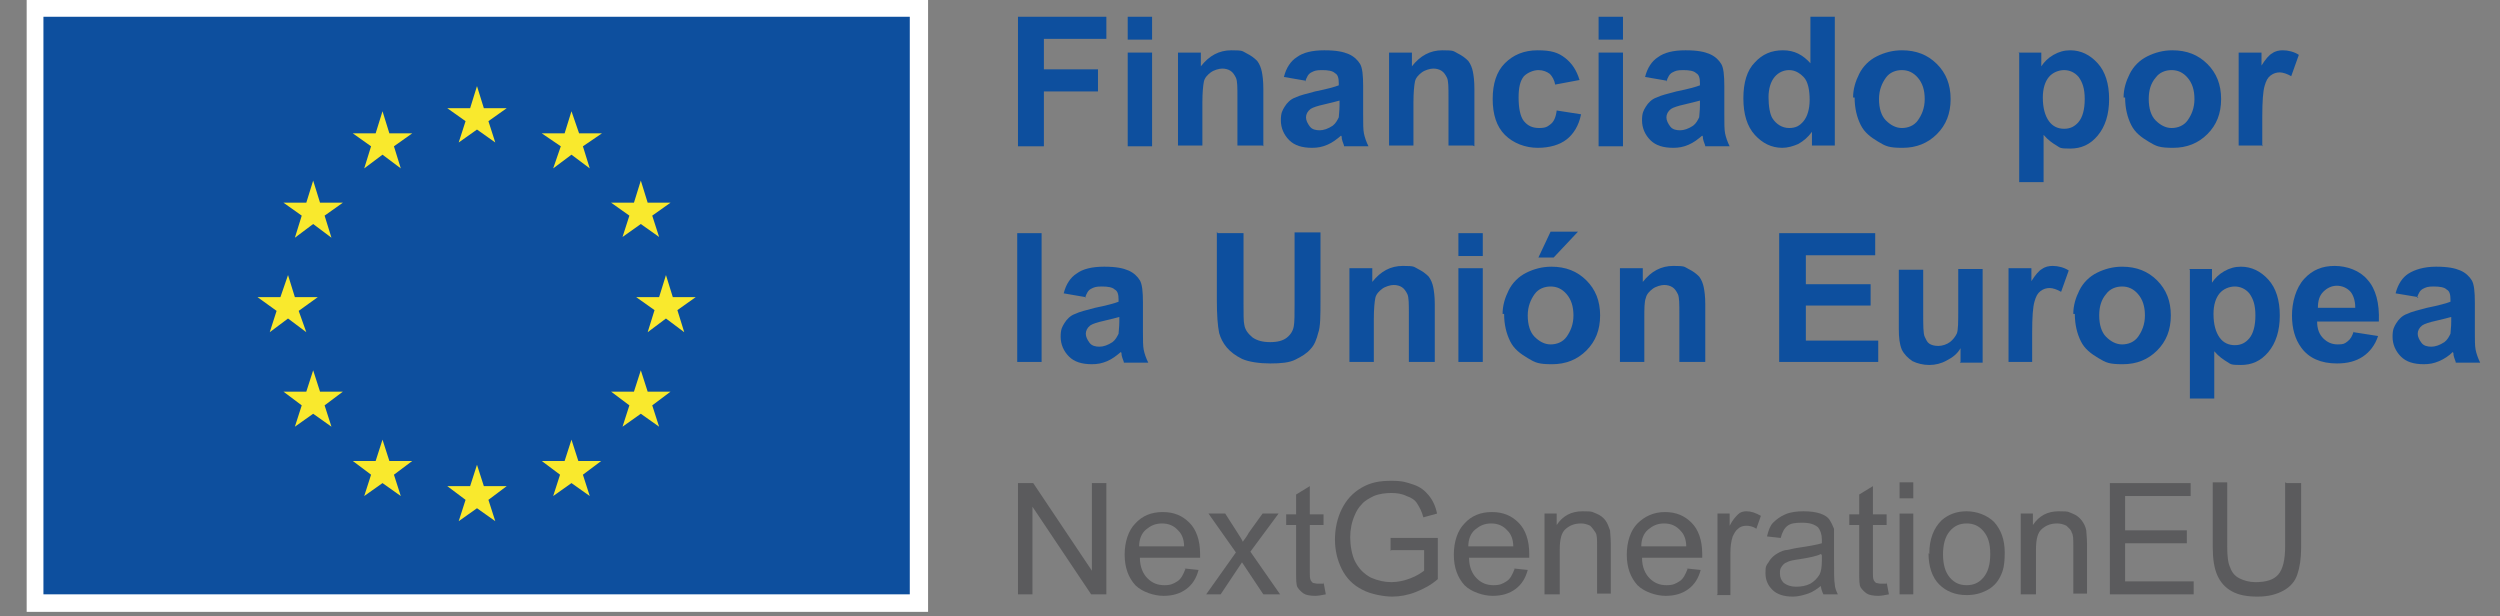 <?xml version="1.0" encoding="UTF-8"?> <svg xmlns="http://www.w3.org/2000/svg" id="Capa_1" version="1.1" viewBox="0 0 328.1 80.9"><rect x="0" y="0" width="328.1" height="80.9" fill="#808080" stroke="none"/><!-- Generator: Adobe Illustrator 29.7.1, SVG Export Plug-In . SVG Version: 2.1.1 Build 8) --><defs><style> .st0 { fill: #5b5b5d; } .st1 { fill: #0d4f9e; } .st2 { fill: #fff; } .st3 { fill: #f9e92d; } </style></defs><rect class="st2" x="3.5" width="118.3" height="80.3"></rect><rect class="st1" x="5.7" y="2.2" width="113.7" height="75.8"></rect><polyline class="st3" points="60.2 18.7 62.6 17 65 18.7 64.1 15.9 66.5 14.2 63.5 14.2 62.6 11.3 61.7 14.2 58.7 14.2 61.1 15.9 60.2 18.7"></polyline><polyline class="st3" points="47.8 22.1 50.2 20.3 52.6 22.1 51.7 19.2 54.1 17.5 51.1 17.5 50.2 14.6 49.3 17.5 46.3 17.5 48.7 19.2 47.8 22.1"></polyline><polyline class="st3" points="41.1 23.7 40.2 26.6 37.2 26.6 39.6 28.3 38.7 31.2 41.1 29.4 43.5 31.2 42.6 28.3 45 26.6 42 26.6 41.1 23.7"></polyline><polyline class="st3" points="37.8 41.8 40.2 43.6 39.2 40.8 41.7 39 38.7 39 37.8 36.1 36.8 39 33.8 39 36.3 40.8 35.4 43.6 37.8 41.8"></polyline><polyline class="st3" points="42 51.4 41.1 48.6 40.2 51.4 37.2 51.4 39.6 53.2 38.7 56 41.1 54.3 43.5 56 42.6 53.2 45 51.4 42 51.4"></polyline><polyline class="st3" points="51.1 60.5 50.2 57.7 49.3 60.5 46.3 60.5 48.7 62.3 47.8 65.1 50.2 63.4 52.6 65.1 51.7 62.3 54.1 60.5 51.1 60.5"></polyline><polyline class="st3" points="63.5 63.8 62.6 61 61.7 63.8 58.7 63.8 61.1 65.6 60.2 68.4 62.6 66.7 65 68.4 64.1 65.6 66.5 63.8 63.5 63.8"></polyline><polyline class="st3" points="75.9 60.5 75 57.7 74.1 60.5 71.1 60.5 73.5 62.3 72.6 65.1 75 63.4 77.4 65.1 76.5 62.3 78.9 60.5 75.9 60.5"></polyline><polyline class="st3" points="85 51.4 84.1 48.6 83.2 51.4 80.2 51.4 82.6 53.2 81.7 56 84.1 54.3 86.5 56 85.6 53.2 88 51.4 85 51.4"></polyline><polyline class="st3" points="91.3 39 88.3 39 87.4 36.1 86.5 39 83.5 39 85.9 40.7 85 43.6 87.4 41.8 89.8 43.6 88.9 40.7 91.3 39"></polyline><polyline class="st3" points="81.7 31.1 84.1 29.4 86.5 31.1 85.6 28.3 88 26.6 85 26.6 84.1 23.7 83.2 26.6 80.2 26.6 82.6 28.3 81.7 31.1"></polyline><polyline class="st3" points="75 14.6 74.1 17.5 71.1 17.5 73.6 19.2 72.6 22.1 75 20.3 77.4 22.1 76.5 19.2 79 17.5 76 17.5 75 14.6"></polyline><g><path class="st1" d="M133.6,19.1V2.2h11.6v2.9h-8.2v4h7.1v2.9h-7.1v7.2h-3.4Z"></path><path class="st1" d="M148,5.2v-3h3.2v3h-3.2ZM148,19.1V6.9h3.2v12.3h-3.2Z"></path><path class="st1" d="M165.7,19.1h-3.3v-6.3c0-1.3,0-2.2-.2-2.6s-.4-.7-.7-.9c-.3-.2-.7-.3-1.1-.3s-1.1.2-1.5.5c-.4.3-.8.7-.9,1.2s-.2,1.4-.2,2.8v5.6h-3.2V6.9h3v1.8c1.1-1.4,2.4-2.1,4-2.1s1.4.1,2,.4c.6.3,1,.6,1.4,1,.3.4.5.9.6,1.4s.2,1.2.2,2.2v7.6h0Z"></path><path class="st1" d="M171.4,10.6l-2.9-.5c.3-1.2.9-2.1,1.7-2.6.8-.6,2-.9,3.6-.9s2.5.2,3.2.5c.7.3,1.2.8,1.5,1.3s.4,1.5.4,2.9v3.8c0,1.1,0,1.9.1,2.4.1.5.3,1.1.6,1.7h-3.2c0-.2-.2-.5-.3-1,0-.2,0-.3-.1-.4-.6.5-1.1.9-1.8,1.2s-1.3.4-2,.4c-1.3,0-2.3-.3-3-1-.7-.7-1.1-1.6-1.1-2.6s.2-1.3.5-1.8.8-1,1.4-1.2c.6-.3,1.5-.5,2.6-.8,1.5-.3,2.6-.6,3.1-.8v-.3c0-.6-.1-1.1-.5-1.3-.3-.3-.9-.4-1.7-.4s-1,.1-1.4.3-.6.6-.8,1.2h0ZM175.8,13.2c-.4.1-1.1.3-2,.5-.9.2-1.5.4-1.8.6-.4.3-.6.7-.6,1.1s.2.8.5,1.2.8.5,1.3.5,1.1-.2,1.7-.6c.4-.3.6-.7.8-1.1,0-.3.1-.8.1-1.6v-.7h0Z"></path><path class="st1" d="M193.3,19.1h-3.2v-6.3c0-1.3,0-2.2-.2-2.6s-.4-.7-.7-.9c-.3-.2-.7-.3-1.1-.3s-1.1.2-1.5.5c-.4.3-.8.7-.9,1.2s-.2,1.4-.2,2.8v5.6h-3.2V6.9h3v1.8c1.1-1.4,2.4-2.1,4-2.1s1.4.1,2,.4c.6.3,1,.6,1.4,1,.3.4.5.9.6,1.4s.2,1.2.2,2.2v7.6h0Z"></path><path class="st1" d="M207.3,10.5l-3.2.6c-.1-.6-.4-1.1-.7-1.4-.4-.3-.9-.5-1.5-.5s-1.4.3-1.9.8c-.5.6-.7,1.5-.7,2.8s.2,2.5.7,3.1,1.1.9,2,.9,1.1-.2,1.5-.5.7-.9.8-1.8l3.2.5c-.3,1.5-1,2.6-1.9,3.3s-2.2,1.1-3.8,1.1-3.2-.6-4.3-1.7c-1.1-1.1-1.6-2.7-1.6-4.7s.5-3.6,1.6-4.7c1.1-1.1,2.5-1.7,4.3-1.7s2.7.3,3.6,1,1.5,1.6,1.9,2.9h0Z"></path><path class="st1" d="M209.8,5.2v-3h3.2v3h-3.2ZM209.8,19.1V6.9h3.2v12.3h-3.2Z"></path><path class="st1" d="M218.8,10.6l-2.9-.5c.3-1.2.9-2.1,1.7-2.6.8-.6,2-.9,3.6-.9s2.5.2,3.2.5c.7.3,1.2.8,1.5,1.3s.4,1.5.4,2.9v3.8c0,1.1,0,1.9.1,2.4.1.5.3,1.1.6,1.7h-3.2c0-.2-.2-.5-.3-1,0-.2,0-.3-.1-.4-.6.5-1.1.9-1.8,1.2s-1.3.4-2,.4c-1.3,0-2.3-.3-3-1-.7-.7-1.1-1.6-1.1-2.6s.2-1.3.5-1.8.8-1,1.4-1.2c.6-.3,1.5-.5,2.6-.8,1.5-.3,2.6-.6,3.1-.8v-.3c0-.6-.1-1.1-.5-1.3-.3-.3-.9-.4-1.7-.4s-1,.1-1.4.3-.6.6-.8,1.2h0ZM223.1,13.2c-.4.1-1.1.3-2,.5-.9.2-1.5.4-1.8.6-.4.3-.6.7-.6,1.1s.2.8.5,1.2.8.5,1.3.5,1.1-.2,1.7-.6c.4-.3.6-.7.8-1.1,0-.3.1-.8.1-1.6v-.7h0Z"></path><path class="st1" d="M240.8,19.1h-3v-1.8c-.5.7-1.1,1.2-1.8,1.6-.7.3-1.4.5-2.1.5-1.4,0-2.6-.6-3.6-1.7-1-1.1-1.5-2.7-1.5-4.8s.5-3.7,1.5-4.7c1-1.1,2.2-1.6,3.7-1.6s2.6.6,3.6,1.7V2.2h3.2v16.9h0ZM232.1,12.7c0,1.3.2,2.3.5,2.8.5.8,1.3,1.3,2.2,1.3s1.4-.3,1.9-.9c.5-.6.8-1.6.8-2.8s-.2-2.4-.8-3-1.2-.9-1.9-.9-1.4.3-1.9.9-.8,1.5-.8,2.7h0Z"></path><path class="st1" d="M243.2,12.8c0-1.1.3-2.1.8-3.1.5-1,1.3-1.8,2.3-2.3,1-.5,2.1-.8,3.3-.8,1.9,0,3.4.6,4.6,1.8,1.2,1.2,1.8,2.7,1.8,4.6s-.6,3.4-1.8,4.6-2.7,1.8-4.5,1.8-2.2-.2-3.2-.8-1.8-1.2-2.3-2.2c-.5-1-.8-2.2-.8-3.6h0ZM246.6,13c0,1.2.3,2.2.9,2.8s1.3,1,2.1,1,1.6-.3,2.1-1,.9-1.6.9-2.8-.3-2.1-.9-2.8c-.6-.7-1.3-1-2.1-1s-1.6.3-2.1,1-.9,1.6-.9,2.8h0Z"></path><path class="st1" d="M264.9,6.9h3v1.8c.4-.6.9-1.1,1.6-1.5.7-.4,1.4-.6,2.2-.6,1.4,0,2.6.6,3.6,1.7,1,1.1,1.5,2.7,1.5,4.7s-.5,3.6-1.5,4.8-2.2,1.7-3.6,1.7-1.3-.1-1.8-.4c-.5-.3-1.1-.7-1.7-1.4v6.2h-3.2s0-16.9,0-16.9ZM268.1,12.8c0,1.4.3,2.4.8,3.1.5.7,1.2,1,2,1s1.4-.3,1.9-.9c.5-.6.8-1.6.8-3s-.3-2.2-.8-2.9c-.5-.6-1.2-.9-1.9-.9s-1.5.3-2,.9c-.5.6-.8,1.5-.8,2.7h0Z"></path><path class="st1" d="M278.7,12.8c0-1.1.3-2.1.8-3.1.5-1,1.3-1.8,2.3-2.3,1-.5,2.1-.8,3.3-.8,1.9,0,3.4.6,4.6,1.8,1.2,1.2,1.8,2.7,1.8,4.6s-.6,3.4-1.8,4.6c-1.2,1.2-2.7,1.8-4.5,1.8s-2.2-.2-3.2-.8-1.8-1.2-2.3-2.2c-.5-1-.8-2.2-.8-3.6h0ZM282,13c0,1.2.3,2.2.9,2.8s1.3,1,2.1,1,1.6-.3,2.1-1,.9-1.6.9-2.8-.3-2.1-.9-2.8c-.6-.7-1.3-1-2.1-1s-1.6.3-2.1,1c-.6.7-.9,1.6-.9,2.8h0Z"></path><path class="st1" d="M297,19.1h-3.2V6.9h3v1.7c.5-.8,1-1.4,1.4-1.6.4-.3.9-.4,1.4-.4.7,0,1.5.2,2.1.6l-1,2.8c-.5-.3-1.1-.5-1.5-.5s-.8.1-1.2.4-.6.7-.8,1.4c-.2.7-.3,2-.3,4.1v3.8h0Z"></path><path class="st1" d="M133.5,47.5v-16.9h3.2v16.9h-3.2Z"></path><path class="st1" d="M142.5,39l-2.9-.5c.3-1.2.9-2.1,1.7-2.6.8-.6,2-.9,3.6-.9s2.5.2,3.2.5c.7.3,1.2.8,1.5,1.3s.4,1.5.4,2.9v3.8c0,1.1,0,1.9.1,2.4.1.5.3,1.1.6,1.7h-3.2c0-.2-.2-.5-.3-1,0-.2,0-.3-.1-.4-.6.5-1.1.9-1.8,1.2s-1.3.4-2,.4c-1.3,0-2.3-.3-3-1-.7-.7-1.1-1.6-1.1-2.6s.2-1.3.5-1.8.8-1,1.4-1.2c.6-.3,1.5-.5,2.6-.8,1.5-.3,2.6-.6,3.1-.8v-.3c0-.6-.1-1.1-.5-1.3-.3-.3-.9-.4-1.7-.4s-1,.1-1.4.3-.6.6-.8,1.2h0ZM146.9,41.6c-.4.1-1.1.3-2,.5-.9.2-1.5.4-1.8.6-.4.3-.6.7-.6,1.1s.2.8.5,1.2.8.5,1.3.5,1.1-.2,1.7-.6c.4-.3.6-.7.8-1.1,0-.3.1-.8.1-1.6v-.7h0Z"></path><path class="st1" d="M159.8,30.6h3.4v9.2c0,1.5,0,2.4.1,2.8.1.7.5,1.2,1.1,1.7.6.4,1.3.6,2.3.6s1.7-.2,2.2-.6c.5-.4.8-.9.9-1.5s.1-1.5.1-2.9v-9.4h3.4v8.9c0,2,0,3.5-.3,4.3-.2.8-.5,1.6-1,2.1-.5.6-1.2,1-2,1.4s-1.9.5-3.3.5-2.8-.2-3.7-.6c-.8-.4-1.5-.9-2-1.5s-.8-1.2-1-1.9c-.2-1-.3-2.4-.3-4.3v-9h0Z"></path><path class="st1" d="M188.1,47.5h-3.2v-6.3c0-1.3,0-2.2-.2-2.6s-.4-.7-.7-.9c-.3-.2-.7-.3-1.1-.3s-1.1.2-1.5.5c-.4.3-.8.7-.9,1.2s-.2,1.4-.2,2.8v5.6h-3.2v-12.3h3v1.8c1.1-1.4,2.4-2.1,4-2.1s1.4.1,2,.4c.6.3,1,.6,1.4,1,.3.4.5.9.6,1.4.1.5.2,1.2.2,2.2v7.6h0Z"></path><path class="st1" d="M191.4,33.6v-3h3.2v3h-3.2ZM191.4,47.5v-12.3h3.2v12.3h-3.2Z"></path><path class="st1" d="M197.2,41.2c0-1.1.3-2.1.8-3.1.5-1,1.3-1.8,2.3-2.3,1-.5,2.1-.8,3.3-.8,1.9,0,3.4.6,4.6,1.8,1.2,1.2,1.8,2.7,1.8,4.6s-.6,3.4-1.8,4.6-2.7,1.8-4.5,1.8-2.2-.2-3.2-.8-1.8-1.2-2.3-2.2c-.5-1-.8-2.2-.8-3.6h0ZM200.5,41.4c0,1.2.3,2.2.9,2.8s1.3,1,2.1,1,1.6-.3,2.1-1,.9-1.6.9-2.8-.3-2.1-.9-2.8c-.6-.7-1.3-1-2.1-1s-1.6.3-2.1,1-.9,1.6-.9,2.8h0ZM201.9,33.8l1.6-3.4h3.6l-3.2,3.4h-2.1,0Z"></path><path class="st1" d="M223.6,47.5h-3.2v-6.3c0-1.3,0-2.2-.2-2.6s-.4-.7-.7-.9c-.3-.2-.7-.3-1.1-.3s-1.1.2-1.5.5c-.4.3-.8.7-.9,1.2-.2.5-.2,1.4-.2,2.8v5.6h-3.2v-12.3h3v1.8c1.1-1.4,2.4-2.1,4-2.1s1.4.1,2,.4c.6.3,1,.6,1.4,1,.3.4.5.9.6,1.4s.2,1.2.2,2.2v7.6h0Z"></path><path class="st1" d="M233.5,47.5v-16.9h12.6v2.9h-9.1v3.8h8.5v2.8h-8.5v4.6h9.5v2.8h-12.9Z"></path><path class="st1" d="M257.3,47.5v-1.8c-.4.7-1,1.2-1.8,1.6-.7.4-1.5.6-2.3.6s-1.6-.2-2.2-.5c-.6-.4-1.1-.9-1.4-1.5-.3-.7-.4-1.6-.4-2.7v-7.8h3.2v5.6c0,1.7,0,2.8.2,3.2s.3.7.6.9c.3.2.7.3,1.2.3s1.1-.2,1.5-.5c.4-.3.7-.7.9-1.1.2-.4.2-1.6.2-3.3v-5.2h3.2v12.3h-3,0Z"></path><path class="st1" d="M266.8,47.5h-3.2v-12.3h3v1.7c.5-.8,1-1.4,1.4-1.6.4-.3.9-.4,1.4-.4.7,0,1.5.2,2.1.6l-1,2.8c-.5-.3-1.1-.5-1.5-.5s-.8.1-1.2.4-.6.7-.8,1.4c-.2.7-.3,2-.3,4.1v3.8h0Z"></path><path class="st1" d="M272.1,41.2c0-1.1.3-2.1.8-3.1.5-1,1.3-1.8,2.3-2.3,1-.5,2.1-.8,3.3-.8,1.9,0,3.4.6,4.6,1.8,1.2,1.2,1.8,2.7,1.8,4.6s-.6,3.4-1.8,4.6c-1.2,1.2-2.7,1.8-4.5,1.8s-2.2-.2-3.2-.8-1.8-1.2-2.3-2.2c-.5-1-.8-2.2-.8-3.6h0ZM275.5,41.4c0,1.2.3,2.2.9,2.8s1.3,1,2.1,1,1.6-.3,2.1-1,.9-1.6.9-2.8-.3-2.1-.9-2.8c-.6-.7-1.3-1-2.1-1s-1.6.3-2.1,1c-.6.7-.9,1.6-.9,2.8h0Z"></path><path class="st1" d="M287.3,35.3h3v1.8c.4-.6.9-1.1,1.6-1.5.7-.4,1.4-.6,2.2-.6,1.4,0,2.6.6,3.6,1.7,1,1.1,1.5,2.7,1.5,4.7s-.5,3.6-1.5,4.8-2.2,1.7-3.6,1.7-1.3-.1-1.8-.4c-.5-.3-1.1-.7-1.7-1.4v6.2h-3.2s0-16.9,0-16.9ZM290.5,41.2c0,1.4.3,2.4.8,3.1.5.7,1.2,1,2,1s1.4-.3,1.9-.9c.5-.6.8-1.6.8-3s-.3-2.2-.8-2.9c-.5-.6-1.2-.9-1.9-.9s-1.5.3-2,.9c-.5.6-.8,1.5-.8,2.7h0Z"></path><path class="st1" d="M308.9,43.6l3.2.5c-.4,1.2-1.1,2.1-2,2.7s-2,.9-3.4.9c-2.1,0-3.7-.7-4.7-2.1-.8-1.1-1.2-2.5-1.2-4.2s.5-3.6,1.6-4.8,2.4-1.7,4-1.7,3.3.6,4.3,1.8c1.1,1.2,1.6,3.1,1.5,5.5h-8.1c0,1,.3,1.7.8,2.2.5.5,1.1.8,1.9.8s.9-.1,1.3-.4.6-.7.8-1.3h0ZM309.1,40.3c0-.9-.3-1.7-.7-2.1s-1-.7-1.7-.7-1.3.3-1.8.8c-.5.5-.7,1.2-.7,2.1h4.9Z"></path><path class="st1" d="M317.4,39l-3-.5c.3-1.2.9-2.1,1.7-2.6s2-.9,3.6-.9,2.5.2,3.2.5c.7.3,1.2.8,1.5,1.3s.4,1.5.4,2.9v3.8c0,1.1,0,1.9.1,2.4.1.5.3,1.1.6,1.7h-3.2c0-.2-.2-.5-.3-1,0-.2,0-.3-.1-.4-.5.5-1.1.9-1.8,1.2s-1.3.4-2,.4c-1.3,0-2.3-.3-3-1-.7-.7-1.1-1.6-1.1-2.6s.2-1.3.5-1.8.8-1,1.4-1.2c.6-.3,1.5-.5,2.6-.8,1.5-.3,2.6-.6,3.1-.8v-.3c0-.6-.1-1.1-.5-1.3-.3-.3-.9-.4-1.7-.4s-1,.1-1.4.3-.6.6-.8,1.2h0ZM321.7,41.6c-.4.1-1.1.3-2,.5-.9.2-1.5.4-1.8.6-.4.3-.6.7-.6,1.1s.2.8.5,1.2.8.5,1.3.5,1.1-.2,1.7-.6c.4-.3.6-.7.8-1.1,0-.3.1-.8.1-1.6v-.7h0Z"></path></g><g><path class="st0" d="M133.6,78v-14.6h2l7.7,11.5v-11.5h1.9v14.6h-2l-7.7-11.5v11.5h-1.9Z"></path><path class="st0" d="M155.4,74.6l1.9.2c-.3,1.1-.8,1.9-1.6,2.5s-1.8.9-3,.9-2.8-.5-3.7-1.4c-.9-1-1.4-2.3-1.4-4s.5-3.2,1.4-4.1c.9-1,2.1-1.5,3.6-1.5s2.6.5,3.5,1.4,1.4,2.3,1.4,4.1,0,.3,0,.5h-7.9c0,1.2.4,2.1,1,2.7.6.6,1.3.9,2.2.9s1.2-.2,1.7-.5.8-.9,1.1-1.7h0ZM149.5,71.7h5.9c0-.9-.3-1.6-.7-2-.6-.7-1.3-1-2.2-1s-1.5.3-2.1.8-.9,1.3-.9,2.2h0Z"></path><path class="st0" d="M158.3,78l3.9-5.5-3.6-5.1h2.2l1.6,2.5c.3.5.6.9.7,1.2.3-.4.6-.8.8-1.2l1.8-2.5h2.1l-3.7,5,3.9,5.6h-2.2l-2.2-3.3-.6-.9-2.8,4.2h-2.2Z"></path><path class="st0" d="M173.7,76.4l.3,1.6c-.5.1-1,.2-1.4.2-.6,0-1.2-.1-1.5-.3s-.6-.5-.8-.8-.2-1-.2-2.1v-6.1h-1.3v-1.4h1.3v-2.6l1.8-1.1v3.7h1.8v1.4h-1.8v6.2c0,.5,0,.8.1,1,0,.1.2.3.3.4.1,0,.4.1.6.1s.5,0,.8,0h0Z"></path><path class="st0" d="M182.5,72.3v-1.7h6.2v5.4c-.9.8-1.9,1.3-2.9,1.7-1,.4-2.1.6-3.1.6s-2.8-.3-3.9-.9c-1.2-.6-2.1-1.5-2.7-2.7-.6-1.2-.9-2.5-.9-3.9s.3-2.8.9-4c.6-1.2,1.4-2.1,2.6-2.8s2.4-.9,3.9-.9,2,.2,2.9.5c.9.3,1.5.8,2,1.4.5.6.9,1.4,1.1,2.4l-1.8.5c-.2-.8-.5-1.3-.8-1.8s-.8-.8-1.4-1c-.6-.3-1.3-.4-2-.4s-1.6.1-2.3.4c-.6.3-1.2.6-1.6,1.1-.4.4-.7.9-.9,1.4-.4.9-.6,1.9-.6,2.9s.2,2.4.7,3.3,1.1,1.5,2,2c.9.4,1.8.6,2.7.6s1.7-.2,2.5-.5c.8-.3,1.4-.7,1.8-1v-2.7h-4.3,0Z"></path><path class="st0" d="M198.6,74.6l1.9.2c-.3,1.1-.8,1.9-1.6,2.5s-1.8.9-3,.9-2.8-.5-3.7-1.4c-.9-1-1.4-2.3-1.4-4s.5-3.2,1.4-4.1c.9-1,2.1-1.5,3.6-1.5s2.6.5,3.5,1.4,1.4,2.3,1.4,4.1,0,.3,0,.5h-7.9c0,1.2.4,2.1,1,2.7.6.6,1.3.9,2.2.9s1.2-.2,1.7-.5.8-.9,1.1-1.7h0ZM192.7,71.7h5.9c0-.9-.3-1.6-.7-2-.6-.7-1.3-1-2.2-1s-1.5.3-2.1.8-.9,1.3-.9,2.2h0Z"></path><path class="st0" d="M202.7,78v-10.6h1.6v1.5c.8-1.2,1.9-1.8,3.4-1.8s1.2.1,1.8.3c.5.2.9.5,1.2.9.3.4.4.8.6,1.3,0,.3.1.9.1,1.8v6.5h-1.8v-6.4c0-.7,0-1.3-.2-1.6s-.4-.6-.7-.9c-.4-.2-.8-.3-1.2-.3-.8,0-1.4.2-2,.7-.6.5-.8,1.4-.8,2.8v5.8h-1.8Z"></path><path class="st0" d="M221.3,74.6l1.9.2c-.3,1.1-.8,1.9-1.6,2.5s-1.8.9-3,.9-2.8-.5-3.7-1.4c-.9-1-1.4-2.3-1.4-4s.5-3.2,1.4-4.1,2.1-1.5,3.6-1.5,2.6.5,3.5,1.4,1.4,2.3,1.4,4.1,0,.3,0,.5h-7.9c0,1.2.4,2.1,1,2.7.6.6,1.3.9,2.2.9s1.2-.2,1.7-.5.8-.9,1.1-1.7h0ZM215.4,71.7h5.9c0-.9-.3-1.6-.7-2-.6-.7-1.3-1-2.2-1s-1.5.3-2.1.8-.9,1.3-.9,2.2h0Z"></path><path class="st0" d="M225.4,78v-10.6h1.6v1.6c.4-.8.8-1.2,1.1-1.5s.7-.4,1.1-.4c.6,0,1.2.2,1.9.6l-.6,1.7c-.4-.3-.9-.4-1.3-.4s-.8.1-1.1.4c-.3.2-.5.6-.7,1-.2.6-.3,1.3-.3,2.1v5.6h-1.8,0Z"></path><path class="st0" d="M239.2,76.7c-.7.6-1.3,1-1.9,1.2-.6.2-1.3.4-2,.4-1.2,0-2.1-.3-2.7-.9s-.9-1.3-.9-2.2.1-1,.4-1.4c.2-.4.6-.8.9-1s.8-.5,1.3-.6c.4,0,.9-.2,1.6-.3,1.4-.2,2.5-.4,3.2-.6v-.5c0-.7-.2-1.2-.5-1.6-.5-.4-1.1-.6-2.1-.6s-1.5.1-1.9.4c-.4.3-.7.8-.9,1.6l-1.8-.2c.2-.8.4-1.4.8-1.8s.9-.8,1.6-1.1,1.5-.4,2.4-.4,1.6.1,2.2.3,1,.5,1.2.8.4.7.6,1.2c0,.3,0,.9,0,1.7v2.4c0,1.7,0,2.7.1,3.2,0,.4.2.9.4,1.3h-1.9c-.2-.4-.3-.8-.4-1.3h0ZM239,72.7c-.6.3-1.6.5-2.9.7-.7.1-1.3.2-1.6.4-.3.1-.5.3-.7.6-.2.3-.2.5-.2.9,0,.5.2.9.5,1.2.4.3.9.5,1.6.5s1.3-.1,1.9-.4c.5-.3.9-.7,1.2-1.2.2-.4.3-1,.3-1.8v-.7h0Z"></path><path class="st0" d="M247.6,76.4l.3,1.6c-.5.1-1,.2-1.4.2-.6,0-1.2-.1-1.5-.3s-.6-.5-.8-.8-.2-1-.2-2.1v-6.1h-1.3v-1.4h1.3v-2.6l1.8-1.1v3.7h1.8v1.4h-1.8v6.2c0,.5,0,.8.1,1,0,.1.2.3.3.4.1,0,.4.1.6.1s.5,0,.8,0h0Z"></path><path class="st0" d="M249.3,65.4v-2.1h1.8v2.1h-1.8ZM249.3,78v-10.6h1.8v10.6h-1.8Z"></path><path class="st0" d="M253.2,72.7c0-2,.6-3.4,1.6-4.4.9-.8,2-1.2,3.3-1.2s2.7.5,3.6,1.4c.9,1,1.4,2.3,1.4,4s-.2,2.4-.6,3.2c-.4.8-1,1.4-1.8,1.8s-1.6.6-2.6.6c-1.5,0-2.7-.5-3.6-1.4s-1.4-2.3-1.4-4.1h0ZM255,72.7c0,1.4.3,2.4.9,3.1.6.7,1.3,1,2.2,1s1.6-.3,2.2-1c.6-.7.9-1.7.9-3.1s-.3-2.3-.9-3c-.6-.7-1.3-1-2.2-1s-1.6.3-2.2,1-.9,1.7-.9,3.1h0Z"></path><path class="st0" d="M265.2,78v-10.6h1.6v1.5c.8-1.2,1.9-1.8,3.4-1.8s1.2.1,1.8.3c.5.2.9.5,1.2.9.3.4.5.8.6,1.3,0,.3.1.9.1,1.8v6.5h-1.8v-6.4c0-.7,0-1.3-.2-1.6-.1-.4-.4-.6-.7-.9-.4-.2-.8-.3-1.2-.3-.8,0-1.4.2-2,.7-.6.5-.8,1.4-.8,2.8v5.8h-1.8Z"></path><path class="st0" d="M276.9,78v-14.6h10.6v1.7h-8.6v4.5h8.1v1.7h-8.1v5h9v1.7h-10.9Z"></path><path class="st0" d="M300.1,63.4h1.9v8.5c0,1.5-.2,2.6-.5,3.5s-.9,1.6-1.8,2.1-2,.8-3.4.8-2.5-.2-3.4-.7c-.9-.5-1.5-1.2-1.9-2.1-.4-.9-.6-2.1-.6-3.7v-8.5h1.9v8.4c0,1.3.1,2.2.4,2.8.2.6.6,1.1,1.2,1.4s1.3.5,2.1.5c1.4,0,2.4-.3,3-1s.9-1.9.9-3.7v-8.4h0Z"></path></g></svg> 